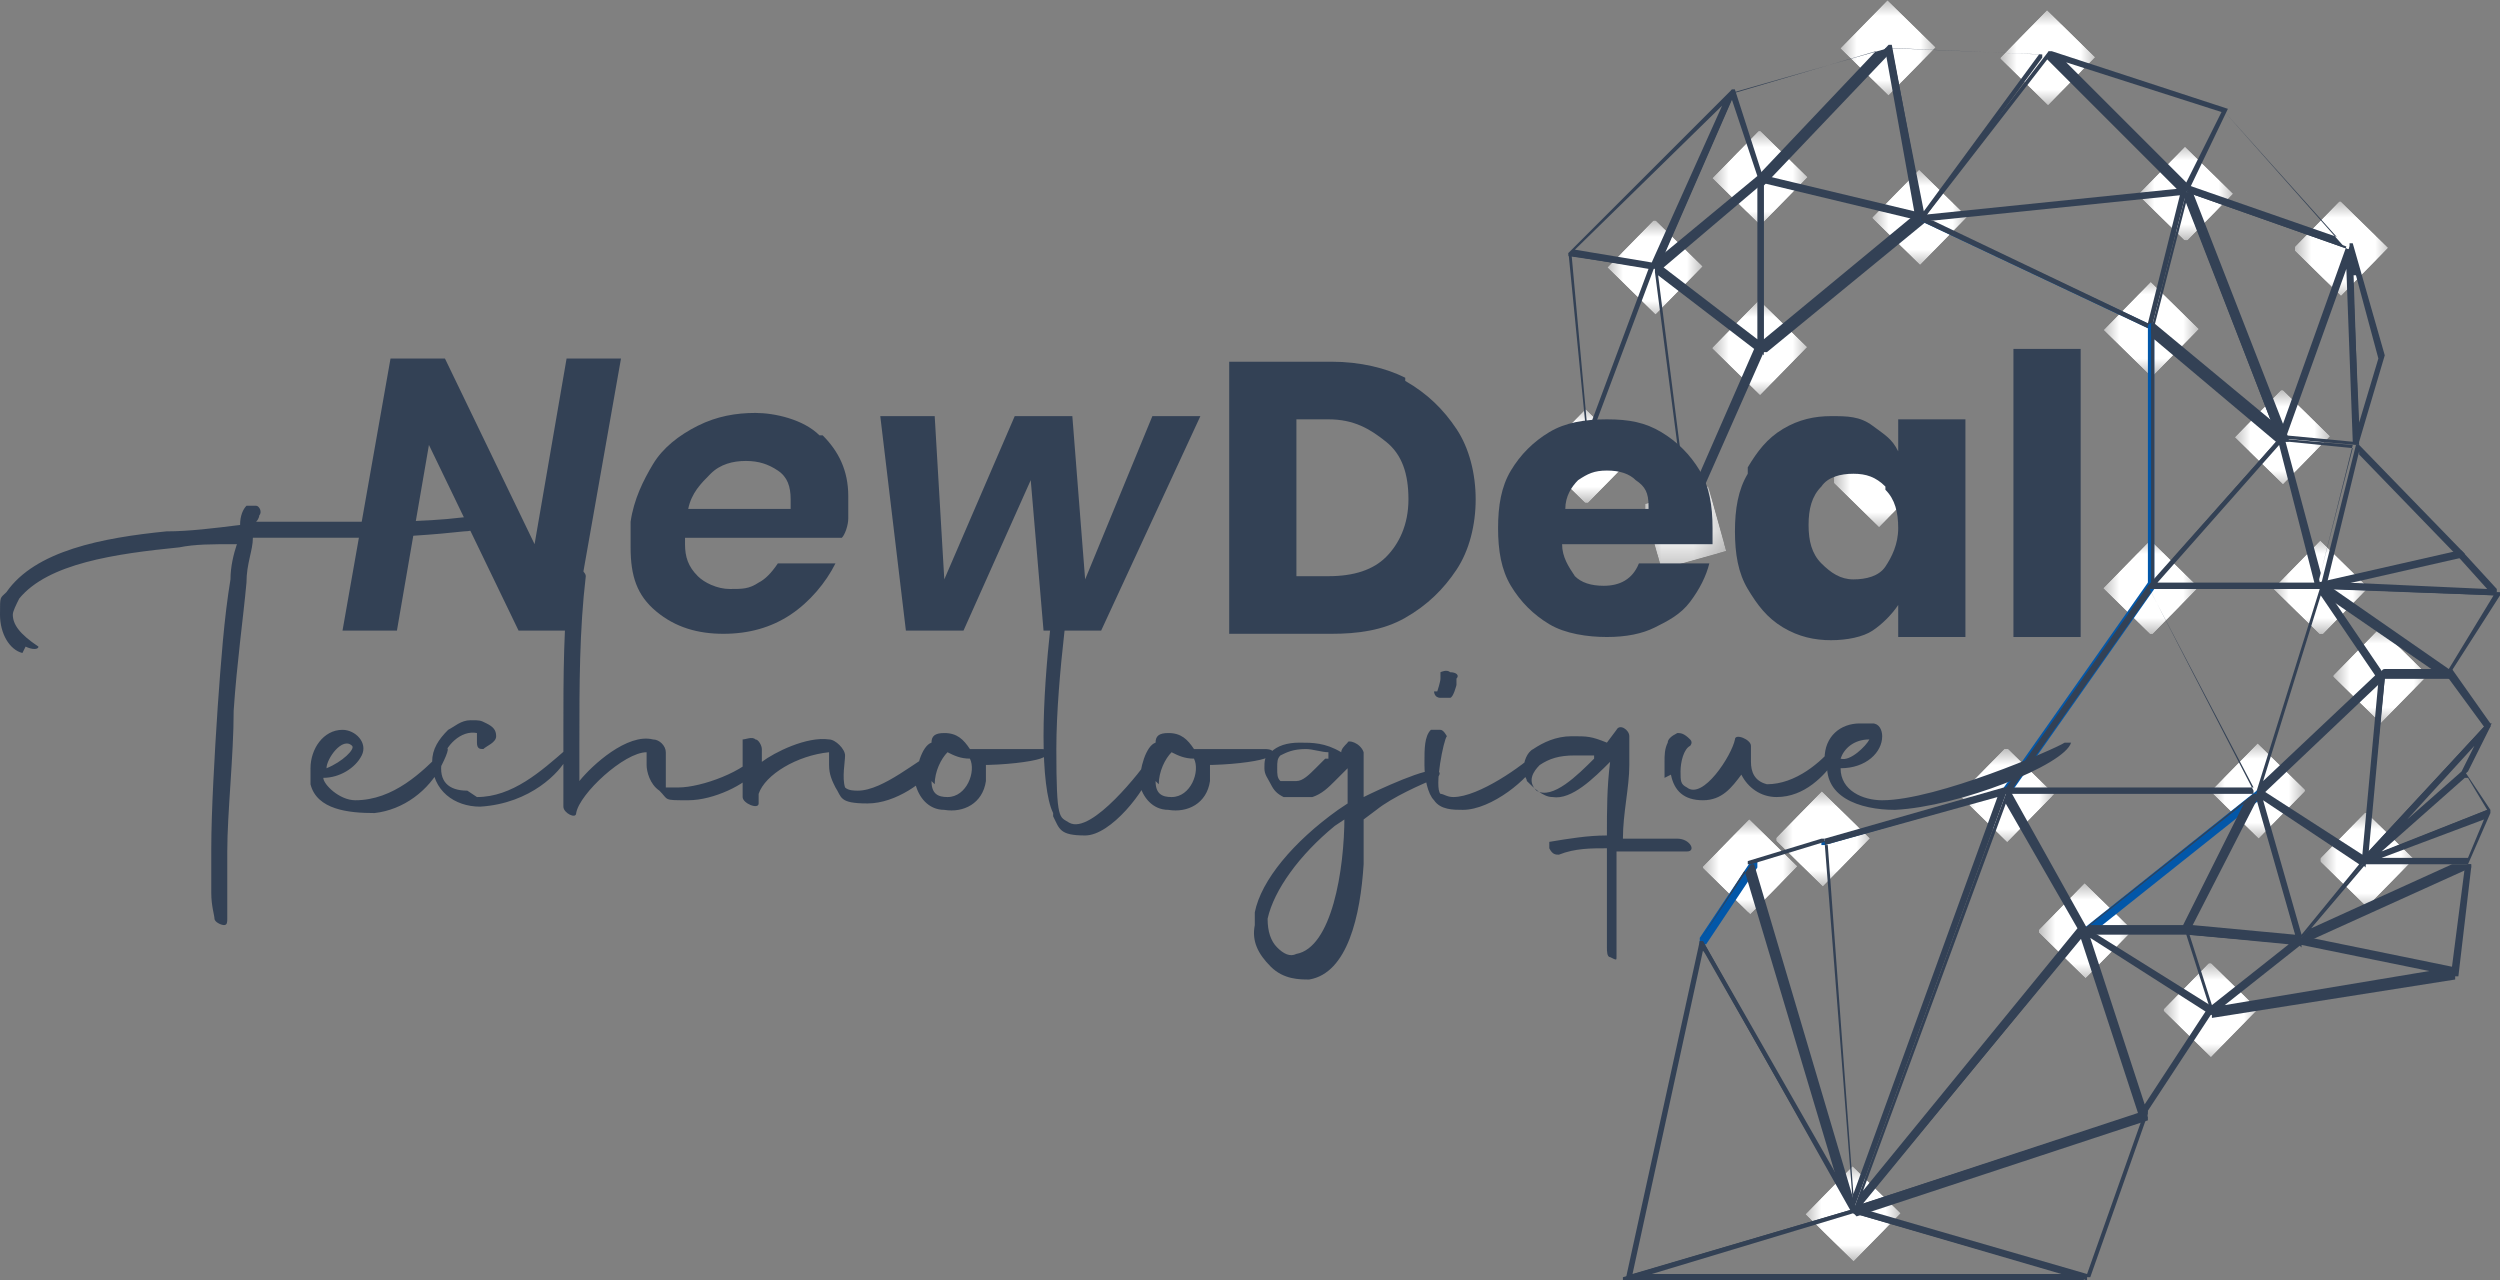 <?xml version="1.0" encoding="UTF-8"?>
<svg id="Calque_2" data-name="Calque 2" xmlns="http://www.w3.org/2000/svg" xmlns:xlink="http://www.w3.org/1999/xlink" viewBox="0 0 78.1 40">
  <rect x="0" y="0" width="78.1" height="40" fill="#808080" stroke="none"/>
  <defs>
    <style>
      .cls-1 {
        fill: none;
      }

      .cls-2 {
        mask: url(#mask);
      }

      .cls-3 {
        fill: #334155;
      }

      .cls-4 {
        mask: url(#mask-2);
      }

      .cls-5 {
        mask: url(#mask-3);
      }

      .cls-6 {
        mask: url(#mask-4);
      }

      .cls-7 {
        mask: url(#mask-5);
      }

      .cls-8 {
        mask: url(#mask-7);
      }

      .cls-9 {
        mask: url(#mask-6);
      }

      .cls-10 {
        mask: url(#mask-1);
      }

      .cls-11 {
        mask: url(#mask-9);
      }

      .cls-12 {
        mask: url(#mask-8);
      }

      .cls-13 {
        fill: #0257a9;
      }

      .cls-14 {
        clip-path: url(#clippath-17);
      }

      .cls-15 {
        clip-path: url(#clippath-19);
      }

      .cls-16 {
        clip-path: url(#clippath-11);
      }

      .cls-17 {
        clip-path: url(#clippath-16);
      }

      .cls-18 {
        clip-path: url(#clippath-18);
      }

      .cls-19 {
        clip-path: url(#clippath-10);
      }

      .cls-20 {
        clip-path: url(#clippath-15);
      }

      .cls-21 {
        clip-path: url(#clippath-13);
      }

      .cls-22 {
        clip-path: url(#clippath-14);
      }

      .cls-23 {
        clip-path: url(#clippath-12);
      }

      .cls-24 {
        clip-path: url(#clippath-31);
      }

      .cls-25 {
        clip-path: url(#clippath-32);
      }

      .cls-26 {
        clip-path: url(#clippath-33);
      }

      .cls-27 {
        clip-path: url(#clippath-34);
      }

      .cls-28 {
        clip-path: url(#clippath-35);
      }

      .cls-29 {
        clip-path: url(#clippath-39);
      }

      .cls-30 {
        clip-path: url(#clippath-30);
      }

      .cls-31 {
        clip-path: url(#clippath-36);
      }

      .cls-32 {
        clip-path: url(#clippath-37);
      }

      .cls-33 {
        clip-path: url(#clippath-38);
      }

      .cls-34 {
        clip-path: url(#clippath-27);
      }

      .cls-35 {
        clip-path: url(#clippath-29);
      }

      .cls-36 {
        clip-path: url(#clippath-26);
      }

      .cls-37 {
        clip-path: url(#clippath-28);
      }

      .cls-38 {
        clip-path: url(#clippath-20);
      }

      .cls-39 {
        clip-path: url(#clippath-21);
      }

      .cls-40 {
        clip-path: url(#clippath-22);
      }

      .cls-41 {
        clip-path: url(#clippath-23);
      }

      .cls-42 {
        clip-path: url(#clippath-24);
      }

      .cls-43 {
        clip-path: url(#clippath-25);
      }

      .cls-44 {
        clip-path: url(#clippath-41);
      }

      .cls-45 {
        clip-path: url(#clippath-42);
      }

      .cls-46 {
        clip-path: url(#clippath-43);
      }

      .cls-47 {
        clip-path: url(#clippath-44);
      }

      .cls-48 {
        clip-path: url(#clippath-45);
      }

      .cls-49 {
        clip-path: url(#clippath-40);
      }

      .cls-50 {
        clip-path: url(#clippath-46);
      }

      .cls-51 {
        clip-path: url(#clippath-47);
      }

      .cls-52 {
        clip-path: url(#clippath-1);
      }

      .cls-53 {
        clip-path: url(#clippath-3);
      }

      .cls-54 {
        clip-path: url(#clippath-4);
      }

      .cls-55 {
        clip-path: url(#clippath-2);
      }

      .cls-56 {
        clip-path: url(#clippath-7);
      }

      .cls-57 {
        clip-path: url(#clippath-6);
      }

      .cls-58 {
        clip-path: url(#clippath-9);
      }

      .cls-59 {
        clip-path: url(#clippath-8);
      }

      .cls-60 {
        clip-path: url(#clippath-5);
      }

      .cls-61 {
        fill: #fff;
      }

      .cls-62 {
        fill: url(#Dégradé_sans_nom_48);
      }

      .cls-63 {
        fill: url(#Dégradé_sans_nom_48-10);
      }

      .cls-64 {
        fill: url(#Dégradé_sans_nom_48-14);
      }

      .cls-65 {
        fill: url(#Dégradé_sans_nom_48-13);
      }

      .cls-66 {
        fill: url(#Dégradé_sans_nom_48-19);
      }

      .cls-67 {
        fill: url(#Dégradé_sans_nom_48-18);
      }

      .cls-68 {
        fill: url(#Dégradé_sans_nom_48-17);
      }

      .cls-69 {
        fill: url(#Dégradé_sans_nom_48-22);
      }

      .cls-70 {
        fill: url(#Dégradé_sans_nom_48-21);
      }

      .cls-71 {
        fill: url(#Dégradé_sans_nom_48-12);
      }

      .cls-72 {
        fill: url(#Dégradé_sans_nom_48-11);
      }

      .cls-73 {
        fill: url(#Dégradé_sans_nom_48-24);
      }

      .cls-74 {
        fill: url(#Dégradé_sans_nom_48-20);
      }

      .cls-75 {
        fill: url(#Dégradé_sans_nom_48-16);
      }

      .cls-76 {
        fill: url(#Dégradé_sans_nom_48-15);
      }

      .cls-77 {
        fill: url(#Dégradé_sans_nom_48-23);
      }

      .cls-78 {
        mask: url(#mask-10);
      }

      .cls-79 {
        mask: url(#mask-14);
      }

      .cls-80 {
        mask: url(#mask-18);
      }

      .cls-81 {
        mask: url(#mask-11);
      }

      .cls-82 {
        mask: url(#mask-16);
      }

      .cls-83 {
        mask: url(#mask-13);
      }

      .cls-84 {
        mask: url(#mask-19);
      }

      .cls-85 {
        mask: url(#mask-12);
      }

      .cls-86 {
        mask: url(#mask-17);
      }

      .cls-87 {
        mask: url(#mask-15);
      }

      .cls-88 {
        mask: url(#mask-22);
      }

      .cls-89 {
        mask: url(#mask-21);
      }

      .cls-90 {
        mask: url(#mask-20);
      }

      .cls-91 {
        mask: url(#mask-23);
      }

      .cls-92 {
        fill: url(#Dégradé_sans_nom_48-4);
      }

      .cls-93 {
        fill: url(#Dégradé_sans_nom_48-6);
      }

      .cls-94 {
        fill: url(#Dégradé_sans_nom_48-8);
      }

      .cls-95 {
        fill: url(#Dégradé_sans_nom_48-5);
      }

      .cls-96 {
        fill: url(#Dégradé_sans_nom_48-7);
      }

      .cls-97 {
        fill: url(#Dégradé_sans_nom_48-9);
      }

      .cls-98 {
        fill: url(#Dégradé_sans_nom_48-2);
      }

      .cls-99 {
        fill: url(#Dégradé_sans_nom_48-3);
      }

      .cls-100 {
        clip-path: url(#clippath);
      }
    </style>
    <clipPath id="clippath">
      <rect class="cls-1" x="51.6" y="15.4" width="2.1" height="2.1" transform="translate(-2.5 14.8) rotate(-15.6)"/>
    </clipPath>
    <radialGradient id="Dégradé_sans_nom_48" data-name="Dégradé sans nom 48" cx="-60.1" cy="491.6" fx="-60.1" fy="491.6" r="1" gradientTransform="translate(130 648.5) scale(1.3 -1.3)" gradientUnits="userSpaceOnUse">
      <stop offset="0" stop-color="#fbfbfb"/>
      <stop offset="0" stop-color="#d9d9d9"/>
      <stop offset=".2" stop-color="#858585"/>
      <stop offset=".5" stop-color="#000"/>
      <stop offset="1" stop-color="#000"/>
    </radialGradient>
    <mask id="mask" x="51.4" y="15.1" width="2.6" height="2.6" maskUnits="userSpaceOnUse">
      <rect class="cls-62" x="51.4" y="15.1" width="2.6" height="2.6"/>
    </mask>
    <clipPath id="clippath-1">
      <rect class="cls-1" x="51.4" y="15.1" width="2.6" height="2.6"/>
    </clipPath>
    <clipPath id="clippath-2">
      <rect class="cls-1" x="57.7" y="13.9" width="2.1" height="2.1" transform="translate(6.9 46.5) rotate(-45.6)"/>
    </clipPath>
    <radialGradient id="Dégradé_sans_nom_48-2" data-name="Dégradé sans nom 48" cx="-36.1" cy="479.3" fx="-36.1" fy="479.3" r="1" gradientTransform="translate(112 722.2) scale(1.5 -1.5)" xlink:href="#Dégradé_sans_nom_48"/>
    <mask id="mask-1" x="57.3" y="13.5" width="3" height="3" maskUnits="userSpaceOnUse">
      <rect class="cls-98" x="57.3" y="13.5" width="3" height="3"/>
    </mask>
    <clipPath id="clippath-3">
      <rect class="cls-1" x="57.3" y="13.5" width="3" height="3"/>
    </clipPath>
    <clipPath id="clippath-4">
      <rect class="cls-1" x="61.6" y="23.8" width="2.1" height="2.1" transform="translate(1.1 52.2) rotate(-45.6)"/>
    </clipPath>
    <radialGradient id="Dégradé_sans_nom_48-3" data-name="Dégradé sans nom 48" cx="-36.1" cy="479.3" fx="-36.1" fy="479.3" r="1" gradientTransform="translate(115.9 732.1) scale(1.5 -1.5)" xlink:href="#Dégradé_sans_nom_48"/>
    <mask id="mask-2" x="61.2" y="23.4" width="3" height="3" maskUnits="userSpaceOnUse">
      <rect class="cls-99" x="61.2" y="23.4" width="3" height="3"/>
    </mask>
    <clipPath id="clippath-5">
      <rect class="cls-1" x="61.2" y="23.4" width="3" height="3"/>
    </clipPath>
    <clipPath id="clippath-6">
      <rect class="cls-1" x="66.1" y="9.2" width="2.1" height="2.1" transform="translate(12.9 51.1) rotate(-45.6)"/>
    </clipPath>
    <radialGradient id="Dégradé_sans_nom_48-4" data-name="Dégradé sans nom 48" cx="-36.1" cy="479.3" fx="-36.1" fy="479.3" r="1" gradientTransform="translate(120.4 717.4) scale(1.5 -1.5)" xlink:href="#Dégradé_sans_nom_48"/>
    <mask id="mask-3" x="65.7" y="8.7" width="3" height="3" maskUnits="userSpaceOnUse">
      <rect class="cls-92" x="65.7" y="8.7" width="3" height="3"/>
    </mask>
    <clipPath id="clippath-7">
      <rect class="cls-1" x="65.7" y="8.7" width="3" height="3"/>
    </clipPath>
    <clipPath id="clippath-8">
      <rect class="cls-1" x="70.2" y="12.6" width="2.1" height="2.1" transform="translate(11.7 55) rotate(-45.6)"/>
    </clipPath>
    <radialGradient id="Dégradé_sans_nom_48-5" data-name="Dégradé sans nom 48" cx="-36.1" cy="479.3" fx="-36.1" fy="479.3" r="1" gradientTransform="translate(124.5 720.9) scale(1.5 -1.5)" xlink:href="#Dégradé_sans_nom_48"/>
    <mask id="mask-4" x="69.8" y="12.2" width="3" height="3" maskUnits="userSpaceOnUse">
      <rect class="cls-95" x="69.8" y="12.2" width="3" height="3"/>
    </mask>
    <clipPath id="clippath-9">
      <rect class="cls-1" x="69.8" y="12.2" width="3" height="3"/>
    </clipPath>
    <clipPath id="clippath-10">
      <rect class="cls-1" x="66.1" y="17.3" width="2.1" height="2.1" transform="translate(7.1 53.5) rotate(-45.6)"/>
    </clipPath>
    <radialGradient id="Dégradé_sans_nom_48-6" data-name="Dégradé sans nom 48" cx="-36.1" cy="479.3" fx="-36.1" fy="479.3" r="1" gradientTransform="translate(120.4 725.5) scale(1.5 -1.5)" xlink:href="#Dégradé_sans_nom_48"/>
    <mask id="mask-5" x="65.7" y="16.8" width="3" height="3" maskUnits="userSpaceOnUse">
      <rect class="cls-93" x="65.7" y="16.8" width="3" height="3"/>
    </mask>
    <clipPath id="clippath-11">
      <rect class="cls-1" x="65.7" y="16.8" width="3" height="3"/>
    </clipPath>
    <clipPath id="clippath-12">
      <rect class="cls-1" x="50.6" y="7.3" width="2.1" height="2.1" transform="translate(9.6 39.4) rotate(-45.6)"/>
    </clipPath>
    <radialGradient id="Dégradé_sans_nom_48-7" data-name="Dégradé sans nom 48" cx="-36.1" cy="479.3" fx="-36.1" fy="479.3" r="1" gradientTransform="translate(104.9 715.6) scale(1.5 -1.5)" xlink:href="#Dégradé_sans_nom_48"/>
    <mask id="mask-6" x="50.2" y="6.9" width="3" height="3" maskUnits="userSpaceOnUse">
      <rect class="cls-96" x="50.2" y="6.9" width="3" height="3"/>
    </mask>
    <clipPath id="clippath-13">
      <rect class="cls-1" x="50.2" y="6.9" width="3" height="3"/>
    </clipPath>
    <clipPath id="clippath-14">
      <rect class="cls-1" x="54" y="9.8" width="2.1" height="2.1" transform="translate(8.7 42.6) rotate(-45.6)"/>
    </clipPath>
    <radialGradient id="Dégradé_sans_nom_48-8" data-name="Dégradé sans nom 48" cx="-36.1" cy="479.3" fx="-36.1" fy="479.3" r="1" gradientTransform="translate(108.3 718.1) scale(1.5 -1.5)" xlink:href="#Dégradé_sans_nom_48"/>
    <mask id="mask-7" x="53.5" y="9.4" width="3" height="3" maskUnits="userSpaceOnUse">
      <rect class="cls-94" x="53.5" y="9.4" width="3" height="3"/>
    </mask>
    <clipPath id="clippath-15">
      <rect class="cls-1" x="53.5" y="9.4" width="3" height="3"/>
    </clipPath>
    <clipPath id="clippath-16">
      <rect class="cls-1" x="58.9" y="5.7" width="2.1" height="2.1" transform="translate(13.2 44.9) rotate(-45.6)"/>
    </clipPath>
    <radialGradient id="Dégradé_sans_nom_48-9" data-name="Dégradé sans nom 48" cx="-36.1" cy="479.3" fx="-36.1" fy="479.3" r="1" gradientTransform="translate(113.2 714) scale(1.5 -1.5)" xlink:href="#Dégradé_sans_nom_48"/>
    <mask id="mask-8" x="58.5" y="5.3" width="3" height="3" maskUnits="userSpaceOnUse">
      <rect class="cls-97" x="58.5" y="5.3" width="3" height="3"/>
    </mask>
    <clipPath id="clippath-17">
      <rect class="cls-1" x="58.5" y="5.3" width="3" height="3"/>
    </clipPath>
    <clipPath id="clippath-18">
      <rect class="cls-1" x="54" y="4.5" width="2.1" height="2.1" transform="translate(12.5 41) rotate(-45.6)"/>
    </clipPath>
    <radialGradient id="Dégradé_sans_nom_48-10" data-name="Dégradé sans nom 48" cx="-36.1" cy="479.3" fx="-36.1" fy="479.3" r="1" gradientTransform="translate(108.3 712.8) scale(1.5 -1.5)" xlink:href="#Dégradé_sans_nom_48"/>
    <mask id="mask-9" x="53.5" y="4.1" width="3" height="3" maskUnits="userSpaceOnUse">
      <rect class="cls-63" x="53.5" y="4.1" width="3" height="3"/>
    </mask>
    <clipPath id="clippath-19">
      <rect class="cls-1" x="53.5" y="4.1" width="3" height="3"/>
    </clipPath>
    <clipPath id="clippath-20">
      <rect class="cls-1" x="67.2" y="5" width="2.1" height="2.1" transform="translate(16.2 50.6) rotate(-45.6)"/>
    </clipPath>
    <radialGradient id="Dégradé_sans_nom_48-11" data-name="Dégradé sans nom 48" cx="-36.1" cy="479.3" fx="-36.1" fy="479.3" r="1" gradientTransform="translate(121.5 713.2) scale(1.5 -1.5)" xlink:href="#Dégradé_sans_nom_48"/>
    <mask id="mask-10" x="66.8" y="4.5" width="3" height="3" maskUnits="userSpaceOnUse">
      <rect class="cls-72" x="66.8" y="4.5" width="3" height="3"/>
    </mask>
    <clipPath id="clippath-21">
      <rect class="cls-1" x="66.8" y="4.5" width="3" height="3"/>
    </clipPath>
    <clipPath id="clippath-22">
      <rect class="cls-1" x="69.5" y="23.7" width="2.1" height="2.1" transform="translate(3.5 57.8) rotate(-45.6)"/>
    </clipPath>
    <radialGradient id="Dégradé_sans_nom_48-12" data-name="Dégradé sans nom 48" cx="-36.1" cy="479.3" fx="-36.1" fy="479.3" r="1" gradientTransform="translate(123.8 731.9) scale(1.5 -1.5)" xlink:href="#Dégradé_sans_nom_48"/>
    <mask id="mask-11" x="69" y="23.2" width="3" height="3" maskUnits="userSpaceOnUse">
      <rect class="cls-71" x="69" y="23.2" width="3" height="3"/>
    </mask>
    <clipPath id="clippath-23">
      <rect class="cls-1" x="69" y="23.2" width="3" height="3"/>
    </clipPath>
    <clipPath id="clippath-24">
      <rect class="cls-1" x="55.9" y="25.1" width="2.1" height="2.1" transform="translate(-1.6 48.6) rotate(-45.6)"/>
    </clipPath>
    <radialGradient id="Dégradé_sans_nom_48-13" data-name="Dégradé sans nom 48" cx="-36.1" cy="479.3" fx="-36.1" fy="479.3" r="1" gradientTransform="translate(110.2 733.4) scale(1.5 -1.5)" xlink:href="#Dégradé_sans_nom_48"/>
    <mask id="mask-12" x="55.5" y="24.7" width="3" height="3" maskUnits="userSpaceOnUse">
      <rect class="cls-65" x="55.5" y="24.7" width="3" height="3"/>
    </mask>
    <clipPath id="clippath-25">
      <rect class="cls-1" x="55.5" y="24.7" width="3" height="3"/>
    </clipPath>
    <clipPath id="clippath-26">
      <rect class="cls-1" x="48.5" y="13.2" width="2.1" height="2.1" transform="translate(4.7 39.7) rotate(-45.6)"/>
    </clipPath>
    <radialGradient id="Dégradé_sans_nom_48-14" data-name="Dégradé sans nom 48" cx="-36.1" cy="479.3" fx="-36.1" fy="479.3" r="1" gradientTransform="translate(102.8 721.4) scale(1.5 -1.5)" xlink:href="#Dégradé_sans_nom_48"/>
    <mask id="mask-13" x="48.1" y="12.7" width="3" height="3" maskUnits="userSpaceOnUse">
      <rect class="cls-64" x="48.1" y="12.7" width="3" height="3"/>
    </mask>
    <clipPath id="clippath-27">
      <rect class="cls-1" x="48.1" y="12.7" width="3" height="3"/>
    </clipPath>
    <clipPath id="clippath-28">
      <rect class="cls-1" x="62.9" y=".8" width="2.1" height="2.1" transform="translate(17.9 46.2) rotate(-45.6)"/>
    </clipPath>
    <radialGradient id="Dégradé_sans_nom_48-15" data-name="Dégradé sans nom 48" cx="-36.1" cy="479.3" fx="-36.1" fy="479.3" r="1" gradientTransform="translate(117.2 709) scale(1.5 -1.5)" xlink:href="#Dégradé_sans_nom_48"/>
    <mask id="mask-14" x="62.5" y=".3" width="3" height="3" maskUnits="userSpaceOnUse">
      <rect class="cls-76" x="62.5" y=".3" width="3" height="3"/>
    </mask>
    <clipPath id="clippath-29">
      <rect class="cls-1" x="62.5" y=".3" width="3" height="3"/>
    </clipPath>
    <clipPath id="clippath-30">
      <rect class="cls-1" x="57.9" y=".4" width="2.1" height="2.1" transform="translate(16.7 42.6) rotate(-45.6)"/>
    </clipPath>
    <radialGradient id="Dégradé_sans_nom_48-16" data-name="Dégradé sans nom 48" cx="-36.1" cy="479.3" fx="-36.1" fy="479.3" r="1" gradientTransform="translate(112.2 708.7) scale(1.5 -1.5)" xlink:href="#Dégradé_sans_nom_48"/>
    <mask id="mask-15" x="57.5" y="0" width="3" height="3" maskUnits="userSpaceOnUse">
      <rect class="cls-75" x="57.5" y="0" width="3" height="3"/>
    </mask>
    <clipPath id="clippath-31">
      <rect class="cls-1" x="57.5" width="3" height="3"/>
    </clipPath>
    <clipPath id="clippath-32">
      <rect class="cls-1" x="72.1" y="6.7" width="2.1" height="2.1" transform="translate(16.4 54.6) rotate(-45.6)"/>
    </clipPath>
    <radialGradient id="Dégradé_sans_nom_48-17" data-name="Dégradé sans nom 48" cx="-36.1" cy="479.3" fx="-36.1" fy="479.3" r="1" gradientTransform="translate(126.4 715) scale(1.5 -1.5)" xlink:href="#Dégradé_sans_nom_48"/>
    <mask id="mask-16" x="71.7" y="6.3" width="3" height="3" maskUnits="userSpaceOnUse">
      <rect class="cls-68" x="71.7" y="6.3" width="3" height="3"/>
    </mask>
    <clipPath id="clippath-33">
      <rect class="cls-1" x="71.7" y="6.3" width="3" height="3"/>
    </clipPath>
    <clipPath id="clippath-34">
      <rect class="cls-1" x="64.1" y="28" width="2.1" height="2.1" transform="translate(-1.2 55.3) rotate(-45.6)"/>
    </clipPath>
    <radialGradient id="Dégradé_sans_nom_48-18" data-name="Dégradé sans nom 48" cx="-36.1" cy="479.3" fx="-36.1" fy="479.3" r="1" gradientTransform="translate(118.4 736.3) scale(1.5 -1.5)" xlink:href="#Dégradé_sans_nom_48"/>
    <mask id="mask-17" x="63.7" y="27.6" width="3" height="3" maskUnits="userSpaceOnUse">
      <rect class="cls-67" x="63.7" y="27.6" width="3" height="3"/>
    </mask>
    <clipPath id="clippath-35">
      <rect class="cls-1" x="63.7" y="27.6" width="3" height="3"/>
    </clipPath>
    <clipPath id="clippath-36">
      <rect class="cls-1" x="72.9" y="25.8" width="2.1" height="2.1" transform="translate(3 60.9) rotate(-45.6)"/>
    </clipPath>
    <radialGradient id="Dégradé_sans_nom_48-19" data-name="Dégradé sans nom 48" cx="-36.1" cy="479.3" fx="-36.1" fy="479.3" r="1" gradientTransform="translate(127.2 734) scale(1.5 -1.5)" xlink:href="#Dégradé_sans_nom_48"/>
    <mask id="mask-18" x="72.5" y="25.4" width="3" height="3" maskUnits="userSpaceOnUse">
      <rect class="cls-66" x="72.5" y="25.4" width="3" height="3"/>
    </mask>
    <clipPath id="clippath-37">
      <rect class="cls-1" x="72.5" y="25.4" width="3" height="3"/>
    </clipPath>
    <clipPath id="clippath-38">
      <rect class="cls-1" x="68" y="30.5" width="2.1" height="2.1" transform="translate(-1.8 58.8) rotate(-45.6)"/>
    </clipPath>
    <radialGradient id="Dégradé_sans_nom_48-20" data-name="Dégradé sans nom 48" cx="-36.1" cy="479.3" fx="-36.1" fy="479.3" r="1" gradientTransform="translate(122.3 738.8) scale(1.5 -1.5)" xlink:href="#Dégradé_sans_nom_48"/>
    <mask id="mask-19" x="67.6" y="30.1" width="3" height="3" maskUnits="userSpaceOnUse">
      <rect class="cls-74" x="67.6" y="30.1" width="3" height="3"/>
    </mask>
    <clipPath id="clippath-39">
      <rect class="cls-1" x="67.6" y="30.1" width="3" height="3"/>
    </clipPath>
    <clipPath id="clippath-40">
      <rect class="cls-1" x="71.4" y="17.3" width="2.1" height="2.1" transform="translate(8.7 57.3) rotate(-45.6)"/>
    </clipPath>
    <radialGradient id="Dégradé_sans_nom_48-21" data-name="Dégradé sans nom 48" cx="-36.1" cy="479.3" fx="-36.1" fy="479.3" r="1" gradientTransform="translate(125.7 725.5) scale(1.5 -1.5)" xlink:href="#Dégradé_sans_nom_48"/>
    <mask id="mask-20" x="71" y="16.8" width="3" height="3" maskUnits="userSpaceOnUse">
      <rect class="cls-70" x="71" y="16.8" width="3" height="3"/>
    </mask>
    <clipPath id="clippath-41">
      <rect class="cls-1" x="71" y="16.8" width="3" height="3"/>
    </clipPath>
    <clipPath id="clippath-42">
      <rect class="cls-1" x="73.3" y="20" width="2.1" height="2.1" transform="translate(7.3 59.5) rotate(-45.6)"/>
    </clipPath>
    <radialGradient id="Dégradé_sans_nom_48-22" data-name="Dégradé sans nom 48" cx="-36.1" cy="479.3" fx="-36.1" fy="479.3" r="1" gradientTransform="translate(127.6 728.3) scale(1.5 -1.5)" xlink:href="#Dégradé_sans_nom_48"/>
    <mask id="mask-21" x="72.9" y="19.6" width="3" height="3" maskUnits="userSpaceOnUse">
      <rect class="cls-69" x="72.9" y="19.6" width="3" height="3"/>
    </mask>
    <clipPath id="clippath-43">
      <rect class="cls-1" x="72.9" y="19.6" width="3" height="3"/>
    </clipPath>
    <clipPath id="clippath-44">
      <rect class="cls-1" x="56.8" y="36.9" width="2.1" height="2.1" transform="translate(-9.7 52.7) rotate(-45.6)"/>
    </clipPath>
    <radialGradient id="Dégradé_sans_nom_48-23" data-name="Dégradé sans nom 48" cx="-36.1" cy="479.3" fx="-36.1" fy="479.3" r="1" gradientTransform="translate(111.1 745.1) scale(1.5 -1.5)" xlink:href="#Dégradé_sans_nom_48"/>
    <mask id="mask-22" x="56.4" y="36.4" width="3" height="3" maskUnits="userSpaceOnUse">
      <rect class="cls-77" x="56.4" y="36.4" width="3" height="3"/>
    </mask>
    <clipPath id="clippath-45">
      <rect class="cls-1" x="56.4" y="36.4" width="3" height="3"/>
    </clipPath>
    <clipPath id="clippath-46">
      <rect class="cls-1" x="53.6" y="26" width="2.1" height="2.1" transform="translate(-2.9 47.2) rotate(-45.6)"/>
    </clipPath>
    <radialGradient id="Dégradé_sans_nom_48-24" data-name="Dégradé sans nom 48" cx="-36.1" cy="479.3" fx="-36.1" fy="479.3" r="1" gradientTransform="translate(107.9 734.3) scale(1.5 -1.5)" xlink:href="#Dégradé_sans_nom_48"/>
    <mask id="mask-23" x="53.2" y="25.6" width="3" height="3" maskUnits="userSpaceOnUse">
      <rect class="cls-73" x="53.2" y="25.6" width="3" height="3"/>
    </mask>
    <clipPath id="clippath-47">
      <rect class="cls-1" x="53.2" y="25.6" width="3" height="3"/>
    </clipPath>
  </defs>
  <g id="Calque_1-2" data-name="Calque 1">
    <g>
      <g class="cls-100">
        <g class="cls-2">
          <g class="cls-52">
            <rect class="cls-61" x="51.4" y="15.1" width="2.6" height="2.6"/>
            <circle class="cls-61" cx="52.7" cy="16.4" r="1.3"/>
            <circle class="cls-61" cx="52.7" cy="16.4" r=".9"/>
            <circle class="cls-61" cx="52.7" cy="16.4" r=".6"/>
            <circle class="cls-61" cx="52.7" cy="16.4" r=".3"/>
          </g>
        </g>
      </g>
      <g class="cls-55">
        <g class="cls-10">
          <g class="cls-53">
            <rect class="cls-61" x="57.3" y="13.5" width="3" height="3"/>
            <circle class="cls-61" cx="58.8" cy="15" r="1.5"/>
            <circle class="cls-61" cx="58.8" cy="15" r="1.1"/>
            <circle class="cls-61" cx="58.8" cy="15" r=".7"/>
            <circle class="cls-61" cx="58.8" cy="15" r=".3"/>
          </g>
        </g>
      </g>
      <g class="cls-54">
        <g class="cls-4">
          <g class="cls-60">
            <rect class="cls-61" x="61.2" y="23.4" width="3" height="3"/>
            <circle class="cls-61" cx="62.6" cy="24.8" r="1.5"/>
            <circle class="cls-61" cx="62.6" cy="24.8" r="1.1"/>
            <circle class="cls-61" cx="62.6" cy="24.8" r=".7"/>
            <circle class="cls-61" cx="62.6" cy="24.8" r=".3"/>
          </g>
        </g>
      </g>
      <g class="cls-57">
        <g class="cls-5">
          <g class="cls-56">
            <rect class="cls-61" x="65.7" y="8.7" width="3" height="3"/>
            <circle class="cls-61" cx="67.2" cy="10.2" r="1.5"/>
            <circle class="cls-61" cx="67.2" cy="10.2" r="1.1"/>
            <circle class="cls-61" cx="67.2" cy="10.2" r=".7"/>
            <circle class="cls-61" cx="67.2" cy="10.2" r=".3"/>
          </g>
        </g>
      </g>
      <g class="cls-59">
        <g class="cls-6">
          <g class="cls-58">
            <rect class="cls-61" x="69.8" y="12.2" width="3" height="3"/>
            <circle class="cls-61" cx="71.3" cy="13.7" r="1.5"/>
            <circle class="cls-61" cx="71.3" cy="13.7" r="1.1"/>
            <circle class="cls-61" cx="71.3" cy="13.7" r=".7"/>
            <circle class="cls-61" cx="71.3" cy="13.7" r=".3"/>
          </g>
        </g>
      </g>
      <g class="cls-19">
        <g class="cls-7">
          <g class="cls-16">
            <rect class="cls-61" x="65.7" y="16.8" width="3" height="3"/>
            <circle class="cls-61" cx="67.2" cy="18.3" r="1.5"/>
            <circle class="cls-61" cx="67.2" cy="18.3" r="1.1"/>
            <circle class="cls-61" cx="67.2" cy="18.3" r=".7"/>
            <circle class="cls-61" cx="67.2" cy="18.3" r=".3"/>
          </g>
        </g>
      </g>
      <g class="cls-23">
        <g class="cls-9">
          <g class="cls-21">
            <rect class="cls-61" x="50.2" y="6.9" width="3" height="3"/>
            <circle class="cls-61" cx="51.7" cy="8.3" r="1.5"/>
            <circle class="cls-61" cx="51.7" cy="8.3" r="1.1"/>
            <circle class="cls-61" cx="51.7" cy="8.3" r=".7"/>
            <circle class="cls-61" cx="51.7" cy="8.3" r=".3"/>
          </g>
        </g>
      </g>
      <g class="cls-22">
        <g class="cls-8">
          <g class="cls-20">
            <rect class="cls-61" x="53.5" y="9.4" width="3" height="3"/>
            <circle class="cls-61" cx="55" cy="10.9" r="1.5"/>
            <circle class="cls-61" cx="55" cy="10.9" r="1.1"/>
            <circle class="cls-61" cx="55" cy="10.9" r=".7"/>
            <circle class="cls-61" cx="55" cy="10.9" r=".3"/>
          </g>
        </g>
      </g>
      <g class="cls-17">
        <g class="cls-12">
          <g class="cls-14">
            <rect class="cls-61" x="58.5" y="5.3" width="3" height="3"/>
            <circle class="cls-61" cx="60" cy="6.8" r="1.5"/>
            <circle class="cls-61" cx="60" cy="6.8" r="1.1"/>
            <circle class="cls-61" cx="60" cy="6.8" r=".7"/>
            <circle class="cls-61" cx="60" cy="6.8" r=".3"/>
          </g>
        </g>
      </g>
      <g class="cls-18">
        <g class="cls-11">
          <g class="cls-15">
            <rect class="cls-61" x="53.5" y="4.1" width="3" height="3"/>
            <circle class="cls-61" cx="55" cy="5.6" r="1.5"/>
            <circle class="cls-61" cx="55" cy="5.6" r="1.1"/>
            <circle class="cls-61" cx="55" cy="5.6" r=".7"/>
            <circle class="cls-61" cx="55" cy="5.6" r=".3"/>
          </g>
        </g>
      </g>
      <g class="cls-38">
        <g class="cls-78">
          <g class="cls-39">
            <rect class="cls-61" x="66.8" y="4.5" width="3" height="3"/>
            <circle class="cls-61" cx="68.3" cy="6" r="1.5"/>
            <circle class="cls-61" cx="68.3" cy="6" r="1.1"/>
            <circle class="cls-61" cx="68.3" cy="6" r=".7"/>
            <circle class="cls-61" cx="68.3" cy="6" r=".3"/>
          </g>
        </g>
      </g>
      <g class="cls-40">
        <g class="cls-81">
          <g class="cls-41">
            <rect class="cls-61" x="69" y="23.2" width="3" height="3"/>
            <circle class="cls-61" cx="70.5" cy="24.7" r="1.5"/>
            <circle class="cls-61" cx="70.5" cy="24.7" r="1.1"/>
            <circle class="cls-61" cx="70.5" cy="24.7" r=".7"/>
            <circle class="cls-61" cx="70.5" cy="24.7" r=".3"/>
          </g>
        </g>
      </g>
      <g class="cls-42">
        <g class="cls-85">
          <g class="cls-43">
            <rect class="cls-61" x="55.5" y="24.7" width="3" height="3"/>
            <circle class="cls-61" cx="57" cy="26.2" r="1.5"/>
            <circle class="cls-61" cx="57" cy="26.2" r="1.1"/>
            <circle class="cls-61" cx="57" cy="26.2" r=".7"/>
            <circle class="cls-61" cx="57" cy="26.2" r=".3"/>
          </g>
        </g>
      </g>
      <g class="cls-36">
        <g class="cls-83">
          <g class="cls-34">
            <rect class="cls-61" x="48.1" y="12.7" width="3" height="3"/>
            <circle class="cls-61" cx="49.6" cy="14.2" r="1.5"/>
            <circle class="cls-61" cx="49.6" cy="14.2" r="1.1"/>
            <circle class="cls-61" cx="49.6" cy="14.2" r=".7"/>
            <circle class="cls-61" cx="49.6" cy="14.2" r=".3"/>
          </g>
        </g>
      </g>
      <g class="cls-37">
        <g class="cls-79">
          <g class="cls-35">
            <rect class="cls-61" x="62.5" y=".3" width="3" height="3"/>
            <circle class="cls-61" cx="64" cy="1.8" r="1.5"/>
            <circle class="cls-61" cx="64" cy="1.8" r="1.1"/>
            <circle class="cls-61" cx="64" cy="1.8" r=".7"/>
            <circle class="cls-61" cx="64" cy="1.8" r=".3"/>
          </g>
        </g>
      </g>
      <g class="cls-30">
        <g class="cls-87">
          <g class="cls-24">
            <rect class="cls-61" x="57.5" y="0" width="3" height="3"/>
            <circle class="cls-61" cx="59" cy="1.5" r="1.5"/>
            <circle class="cls-61" cx="59" cy="1.5" r="1.1"/>
            <circle class="cls-61" cx="59" cy="1.5" r=".7"/>
            <circle class="cls-61" cx="59" cy="1.5" r=".3"/>
          </g>
        </g>
      </g>
      <g class="cls-25">
        <g class="cls-82">
          <g class="cls-26">
            <rect class="cls-61" x="71.7" y="6.3" width="3" height="3"/>
            <circle class="cls-61" cx="73.2" cy="7.8" r="1.5"/>
            <circle class="cls-61" cx="73.2" cy="7.8" r="1.1"/>
            <circle class="cls-61" cx="73.2" cy="7.8" r=".7"/>
            <circle class="cls-61" cx="73.2" cy="7.8" r=".3"/>
          </g>
        </g>
      </g>
      <g class="cls-27">
        <g class="cls-86">
          <g class="cls-28">
            <rect class="cls-61" x="63.7" y="27.6" width="3" height="3"/>
            <circle class="cls-61" cx="65.2" cy="29" r="1.5"/>
            <circle class="cls-61" cx="65.2" cy="29" r="1.1"/>
            <circle class="cls-61" cx="65.2" cy="29" r=".7"/>
            <circle class="cls-61" cx="65.2" cy="29" r=".3"/>
          </g>
        </g>
      </g>
      <g class="cls-31">
        <g class="cls-80">
          <g class="cls-32">
            <rect class="cls-61" x="72.5" y="25.4" width="3" height="3"/>
            <circle class="cls-61" cx="73.9" cy="26.8" r="1.5"/>
            <circle class="cls-61" cx="73.9" cy="26.8" r="1.1"/>
            <circle class="cls-61" cx="73.9" cy="26.8" r=".7"/>
            <circle class="cls-61" cx="73.9" cy="26.8" r=".3"/>
          </g>
        </g>
      </g>
      <g class="cls-33">
        <g class="cls-84">
          <g class="cls-29">
            <rect class="cls-61" x="67.6" y="30.1" width="3" height="3"/>
            <circle class="cls-61" cx="69.1" cy="31.6" r="1.5"/>
            <circle class="cls-61" cx="69.1" cy="31.6" r="1.1"/>
            <circle class="cls-61" cx="69.1" cy="31.6" r=".7"/>
            <circle class="cls-61" cx="69.1" cy="31.6" r=".3"/>
          </g>
        </g>
      </g>
      <g class="cls-49">
        <g class="cls-90">
          <g class="cls-44">
            <rect class="cls-61" x="71" y="16.8" width="3" height="3"/>
            <circle class="cls-61" cx="72.5" cy="18.3" r="1.5"/>
            <circle class="cls-61" cx="72.5" cy="18.3" r="1.1"/>
            <circle class="cls-61" cx="72.5" cy="18.3" r=".7"/>
            <circle class="cls-61" cx="72.5" cy="18.3" r=".3"/>
          </g>
        </g>
      </g>
      <g class="cls-45">
        <g class="cls-89">
          <g class="cls-46">
            <rect class="cls-61" x="72.9" y="19.6" width="3" height="3"/>
            <circle class="cls-61" cx="74.4" cy="21.1" r="1.5"/>
            <circle class="cls-61" cx="74.4" cy="21.1" r="1.1"/>
            <circle class="cls-61" cx="74.4" cy="21.1" r=".7"/>
            <circle class="cls-61" cx="74.4" cy="21.1" r=".3"/>
          </g>
        </g>
      </g>
      <g class="cls-47">
        <g class="cls-88">
          <g class="cls-48">
            <rect class="cls-61" x="56.4" y="36.4" width="3" height="3"/>
            <circle class="cls-61" cx="57.9" cy="37.9" r="1.5"/>
            <circle class="cls-61" cx="57.9" cy="37.9" r="1.1"/>
            <circle class="cls-61" cx="57.9" cy="37.9" r=".7"/>
            <circle class="cls-61" cx="57.9" cy="37.9" r=".3"/>
          </g>
        </g>
      </g>
      <g class="cls-50">
        <g class="cls-91">
          <g class="cls-51">
            <rect class="cls-61" x="53.2" y="25.6" width="3" height="3"/>
            <circle class="cls-61" cx="54.7" cy="27" r="1.5"/>
            <circle class="cls-61" cx="54.7" cy="27" r="1.1"/>
            <circle class="cls-61" cx="54.7" cy="27" r=".7"/>
            <circle class="cls-61" cx="54.7" cy="27" r=".3"/>
          </g>
        </g>
      </g>
      <path class="cls-3" d="M60,7s0,0,0,0c0,0,0,0,0,0l-1.1-5.5s0,0,0,0,0,0,0,0l4.9.2s0,0,0,0,0,0,0,.1l-3.9,5.3s0,0,0,0ZM59.1,1.5l1,5.1,3.6-4.9-4.6-.2Z"/>
      <path class="cls-3" d="M60,6.9s0,0,0,0l-5-1.2s0,0,0,0c0,0,0,0,0-.1l4-4.2s0,0,.1,0c0,0,0,0,0,0l1,5.4s0,0,0,.1c0,0,0,0,0,0ZM55.2,5.5l4.6,1.1-.9-5-3.7,3.9Z"/>
      <path class="cls-3" d="M55,5.7s0,0,0,0c0,0,0,0,0,0l-.9-2.8s0,0,0,0c0,0,0,0,0,0l4.9-1.4s0,0,.1,0c0,0,0,0,0,.1l-4,4.2s0,0,0,0ZM54.2,2.9l.8,2.5,3.6-3.8-4.4,1.3Z"/>
      <path class="cls-3" d="M51.7,8.4s0,0,0,0c0,0,0,0,0-.1l2.4-5.5s0,0,.1,0c0,0,0,0,0,0l.9,2.8s0,0,0,.1l-3.3,2.8s0,0,0,0ZM54.1,3.1l-2.1,4.8,2.9-2.4-.8-2.4Z"/>
      <path class="cls-3" d="M51.7,8.4s0,0,0,0l-2.7-.4s0,0,0,0c0,0,0,0,0-.1l5.1-5.1s0,0,.1,0c0,0,0,0,0,.1l-2.4,5.5s0,0-.1,0ZM49.2,7.8l2.4.4,2.2-4.9-4.6,4.5Z"/>
      <path class="cls-3" d="M55,11s0,0,0,0l-3.3-2.5s0,0,0,0,0,0,0,0l3.3-2.8s0,0,.1,0c0,0,0,0,0,.1v5.3s0,0,0,0c0,0,0,0,0,0ZM51.9,8.3l3,2.3v-4.9l-3,2.5Z"/>
      <path class="cls-3" d="M55,11s0,0,0,0c0,0,0,0,0-.1v-5.3s0,0,0,0c0,0,0,0,0,0l5,1.2s0,0,0,0c0,0,0,0,0,.1l-5,4.1s0,0,0,0ZM55.1,5.7v4.9l4.6-3.8-4.6-1.1Z"/>
      <path class="cls-3" d="M52.7,16.2s0,0,0,0c0,0,0,0,0,0l-1-7.7s0,0,0-.1c0,0,0,0,.1,0l3.3,2.5s0,0,0,.1l-2.3,5.2s0,0-.1,0ZM51.8,8.6l.9,7.1,2.1-4.8-3-2.3Z"/>
      <path class="cls-3" d="M49.6,14.1s0,0,0,0c0,0,0,0,0-.1l-.6-6.1s0,0,0,0c0,0,0,0,0,0l2.7.4s0,0,0,0c0,0,0,0,0,0l-2.1,5.6s0,0-.1,0ZM49.1,8l.5,5.5,1.9-5.1-2.4-.4Z"/>
      <path class="cls-3" d="M55,11s0,0,0,0c0,0,0-.1,0-.2l5-4.1s.1,0,.2,0c0,0,0,.1,0,.2l-5,4.1s0,0,0,0Z"/>
      <path class="cls-13" d="M67.2,10.3s0,0,0,0l-7.2-3.4c0,0,0,0,0-.1,0,0,0,0,.1,0l7.2,3.4c0,0,0,0,0,.1,0,0,0,0-.1,0Z"/>
      <path class="cls-3" d="M60,6.9s0,0,0,0c0,0,0,0,0-.1l4-5.2s0,0,0,0c0,0,0,0,0,0l4.3,4.3s0,0,0,.1c0,0,0,0,0,0l-8.3.9s0,0,0,0ZM64,1.8l-3.8,4.9,7.8-.8-4.1-4.1Z"/>
      <path class="cls-3" d="M68.3,6s0,0,0,0l-4.3-4.3s0,0,0-.1c0,0,0,0,.1,0l5.5,1.8s0,0,0,0c0,0,0,0,0,0l-1.2,2.5s0,0,0,0c0,0,0,0,0,0ZM64.4,1.8l3.9,3.9,1.1-2.2-5-1.6Z"/>
      <path class="cls-3" d="M67.2,10.3s0,0,0,0l-7.2-3.4s0,0,0-.1c0,0,0,0,0,0l8.3-.9s0,0,0,0c0,0,0,0,0,.1l-1.1,4.3s0,0,0,0c0,0,0,0,0,0ZM60.4,6.9l6.7,3.2,1-4-7.8.8Z"/>
      <path class="cls-13" d="M67.2,18.4c0,0-.1,0-.1-.1v-8.1c0,0,0-.1.1-.1s.1,0,.1.1v8.1c0,0,0,.1-.1.1Z"/>
      <path class="cls-13" d="M62.6,24.8s0,0,0,0c0,0,0-.1,0-.2l4.5-6.4s.1,0,.2,0c0,0,0,.1,0,.2l-4.5,6.4s0,0,0,0Z"/>
      <path class="cls-13" d="M57,26.4s0,0-.1,0c0,0,0-.1,0-.1l5.6-1.6c0,0,.1,0,.1,0,0,0,0,.1,0,.1l-5.6,1.6s0,0,0,0Z"/>
      <path class="cls-13" d="M53.1,29.5s0,0,0,0c0,0,0-.1,0-.2l1.6-2.4c0,0,.1,0,.2,0,0,0,0,.1,0,.2l-1.6,2.4s0,0,0,0Z"/>
      <path class="cls-3" d="M54.7,27s0,0-.1,0c0,0,0-.1,0-.1l2.3-.7c0,0,.1,0,.1,0s0,.1,0,.1l-2.3.7s0,0,0,0Z"/>
      <path class="cls-3" d="M73.4,7.8s0,0,0,0l-5.1-1.8s0,0,0,0c0,0,0,0,0,0l1.2-2.5s0,0,0,0c0,0,0,0,0,0l3.9,4.4s0,0,0,.1c0,0,0,0,0,0ZM68.4,5.8l4.6,1.6-3.5-3.9-1.1,2.3Z"/>
      <path class="cls-3" d="M71.3,13.8s0,0-.1,0l-3-7.7s0,0,0-.1c0,0,0,0,.1,0l5.1,1.8s0,0,0,0,0,0,0,0l-2.1,6s0,0-.1,0h0ZM68.5,6.1l2.8,7.2,2-5.6-4.8-1.7Z"/>
      <path class="cls-3" d="M71.3,13.8s0,0,0,0l-4.1-3.4s0,0,0-.1l1.1-4.3s0,0,.1,0c0,0,0,0,.1,0l3,7.7s0,.1,0,.1c0,0,0,0,0,0ZM67.3,10.2l3.7,3.1-2.7-7-1,3.9Z"/>
      <path class="cls-3" d="M67.2,18.4s0,0,0,0c0,0,0,0,0-.1v-8.1s0,0,0-.1c0,0,0,0,.1,0l4.1,3.4s0,0,0,0c0,0,0,0,0,0l-4.1,4.6s0,0,0,0ZM67.3,10.5v7.6l3.8-4.3-3.8-3.2Z"/>
      <path class="cls-3" d="M73.6,13.9s0,0,0,0l-2.3-.2s0,0,0,0c0,0,0,0,0,0l2.1-6c0,0,0,0,.1,0,0,0,0,0,0,.1l.2,6.1s0,0,0,0c0,0,0,0,0,0ZM71.4,13.6l2.1.2-.2-5.4-1.9,5.3Z"/>
      <path class="cls-3" d="M73.6,14s0,0,0,0c0,0,0,0,0-.1l-.2-6.2c0,0,0-.1,0-.1,0,0,.1,0,.1,0l1,3.5s0,0,0,0l-.8,2.7s0,0-.1,0ZM73.5,8.6l.2,4.6.6-2-.7-2.6Z"/>
      <path class="cls-3" d="M72.5,18.4c0,0,0,0-.1,0l-1.2-4.6s0,0,0-.1c0,0,0,0,0,0l2.3.2s0,0,0,0,0,0,0,0l-1.1,4.4s0,0-.1,0h0ZM71.4,13.8l1.1,4.1,1-3.9-2-.2Z"/>
      <path class="cls-3" d="M72.5,18.4s0,0,0,0c0,0,0,0,0-.1l1.1-4.4s0,0,0,0c0,0,0,0,.1,0l3.3,3.4s0,0,0,.1c0,0,0,0,0,0l-4.4,1s0,0,0,0ZM73.7,14.1l-1,4.1,4-.9-3-3.1Z"/>
      <path class="cls-3" d="M72.5,18.4h-5.3s0,0-.1,0c0,0,0,0,0-.1l4.1-4.6s0,0,.1,0c0,0,0,0,0,0l1.2,4.6s0,0,0,0c0,0,0,0,0,0ZM67.4,18.2h4.9l-1.1-4.3-3.8,4.3Z"/>
      <path class="cls-3" d="M70.5,24.8h-7.9s0,0,0,0,0,0,0-.1l4.5-6.4s0,0,0,0c0,0,0,0,0,0l3.3,6.4s0,0,0,.1,0,0,0,0ZM62.9,24.6h7.5l-3.2-6.1-4.3,6.1Z"/>
      <path class="cls-3" d="M70.5,24.8s0,0,0,0c0,0,0,0,0-.1l2-6.4s0,0,0,0c0,0,0,0,.1,0l1.9,2.8s0,.1,0,.1l-3.9,3.7s0,0,0,0ZM72.5,18.6l-1.8,5.8,3.5-3.3-1.7-2.5Z"/>
      <path class="cls-13" d="M65.1,29.2s0,0,0,0c0,0,0-.1,0-.2l5.4-4.3s.1,0,.2,0c0,0,0,.1,0,.2l-5.4,4.3s0,0,0,0Z"/>
      <path class="cls-3" d="M73.8,27s0,0,0,0l-3.3-2.2s0,0,0,0c0,0,0,0,0,0l3.9-3.7s0,0,.1,0c0,0,0,0,0,.1l-.6,5.9s0,0,0,0c0,0,0,0,0,0ZM70.7,24.7l3.1,2,.5-5.4-3.6,3.4Z"/>
      <path class="cls-3" d="M78,18.6h0l-5.5-.2c0,0-.1,0-.1-.1s0-.1,0-.1l4.4-1s0,0,.1,0l1.1,1.2s0,0,0,.1c0,0,0,0-.1,0ZM73.3,18.2l4.4.2-.9-1-3.5.8Z"/>
      <path class="cls-3" d="M76.5,21.2h-2.1s0,0,0,0l-1.9-2.8s0-.1,0-.1,0,0,.1,0l4,2.8s0,0,0,.1c0,0,0,0-.1,0ZM74.4,21h1.7l-3.2-2.2,1.5,2.2Z"/>
      <path class="cls-3" d="M76.5,21.2s0,0,0,0l-4-2.8s0,0,0-.1c0,0,0,0,.1,0l5.5.2s0,0,0,0c0,0,0,0,0,.1l-1.6,2.5s0,0,0,0c0,0,0,0,0,0ZM72.9,18.4l3.6,2.5,1.4-2.3-5-.2Z"/>
      <path class="cls-3" d="M77.1,27h-3.3c0,0,0,0-.1,0,0,0,0-.1,0-.1l4-1.6s0,0,.1,0c0,0,0,0,0,.1l-.7,1.6s0,0-.1,0ZM74.4,26.8h2.7l.5-1.2-3.2,1.2Z"/>
      <path class="cls-3" d="M73.8,27s0,0,0,0c0,0,0-.1,0-.1l3.2-2.8s0,0,0,0c0,0,0,0,0,0l.8,1.2s0,0,0,0c0,0,0,0,0,0l-4,1.6s0,0,0,0ZM77,24.3l-2.6,2.3,3.3-1.3-.6-1Z"/>
      <path class="cls-3" d="M73.8,27s0,0,0,0c0,0,0,0,0-.1l.6-5.9c0,0,0-.1.1-.1h2.1s0,0,0,0l1.2,1.7s0,.1,0,.1l-3.9,4.2s0,0,0,0ZM74.5,21.2l-.5,5.4,3.6-3.9-1.1-1.5h-1.9Z"/>
      <path class="cls-3" d="M73.8,27s0,0,0,0c0,0,0-.1,0-.2l3.9-4.2s0,0,.1,0,0,0,0,.1l-.7,1.4s0,0,0,0l-3.2,2.8s0,0,0,0ZM77.3,23.3l-2.1,2.3,1.7-1.5.4-.8ZM77,24.2h0,0Z"/>
      <path class="cls-3" d="M71.8,29.5s0,0,0,0c0,0,0,0,0,0l-1.3-4.7s0,0,0-.1c0,0,0,0,.1,0l3.3,2.2s0,0,0,0c0,0,0,0,0,0l-2,2.4s0,0,0,0ZM70.7,25l1.2,4.2,1.8-2.2-3-2Z"/>
      <path class="cls-3" d="M71.8,29.5s0,0,0,0c0,0,0,0,0-.1l2-2.4s0,0,0,0h3.3c0,0,0,0,.1,0,0,0,0,.1,0,.1l-5.3,2.4s0,0,0,0ZM73.9,27l-1.7,2,4.4-2h-2.8Z"/>
      <path class="cls-3" d="M76.7,30.5s0,0,0,0l-4.9-1s0,0,0,0c0,0,0,0,0-.1l5.3-2.4s0,0,.1,0c0,0,0,0,0,.1l-.4,3.4s0,0,0,0c0,0,0,0,0,0ZM72.2,29.3l4.4.9.4-3.1-4.8,2.2Z"/>
      <path class="cls-3" d="M69.1,31.7s0,0-.1,0c0,0,0-.1,0-.1l2.8-2.2s0,0,0,0l4.9,1c0,0,0,0,0,.1,0,0,0,0,0,.1l-7.6,1.2s0,0,0,0ZM71.9,29.5l-2.4,1.9,6.6-1.1-4.2-.9Z"/>
      <path class="cls-3" d="M68.3,29.2h-3.2s0,0-.1,0c0,0,0,0,0-.1l5.4-4.3s0,0,.1,0c0,0,0,0,0,.1l-2.2,4.3s0,0,0,0ZM65.4,28.9h2.8l1.9-3.8-4.8,3.8Z"/>
      <path class="cls-3" d="M71.8,29.5s0,0,0,0l-3.5-.3s0,0,0,0c0,0,0,0,0-.1l2.2-4.3s0,0,.1,0c0,0,0,0,0,0l1.3,4.7s0,0,0,.1c0,0,0,0,0,0ZM68.5,28.9l3.2.3-1.2-4.2-2,3.9Z"/>
      <path class="cls-3" d="M67,34.9s0,0,0,0c0,0,0,0,0,0l-1.9-5.8s0,0,0-.1c0,0,0,0,.1,0l4,2.5s0,0,0,0c0,0,0,0,0,0l-2.1,3.2s0,0,0,0ZM65.3,29.3l1.7,5.2,1.9-2.9-3.6-2.3Z"/>
      <path class="cls-3" d="M69.1,31.7s0,0,0,0c0,0,0,0,0,0l-.8-2.5s0,0,0-.1c0,0,0,0,0,0l3.5.3s0,0,0,0c0,0,0,0,0,.1l-2.8,2.2s0,0,0,0ZM68.4,29.2l.7,2.2,2.4-1.9-3.1-.3Z"/>
      <path class="cls-3" d="M57.9,37.9s0,0,0,0c0,0,0,0,0-.1l-.9-11.5c0,0,0-.1,0-.1l5.6-1.6s0,0,.1,0c0,0,0,0,0,.1l-4.8,13.1s0,0-.1,0ZM57.1,26.4l.8,10.9,4.5-12.4-5.4,1.5Z"/>
      <path class="cls-3" d="M57.9,37.9s0,0,0,0c0,0,0,0,0-.1l4.8-13.1s0,0,0,0c0,0,0,0,.1,0l2.4,4.3s0,0,0,.1l-7.2,8.7s0,0,0,0ZM62.7,25l-4.5,12.2,6.7-8.2-2.3-4Z"/>
      <path class="cls-3" d="M57.9,37.9s0,0,0,0l-4.8-8.4s0,0,0-.1l1.6-2.4s0,0,.1,0c0,0,0,0,0,0l3.2,10.8c0,0,0,.1,0,.1,0,0,0,0,0,0ZM53.2,29.4l4.2,7.5-2.9-9.7-1.4,2.2Z"/>
      <path class="cls-3" d="M57.9,37.9s0,0,0,0c0,0,0,0,0-.1l7.2-8.7s0,0,.1,0c0,0,0,0,0,0l1.9,5.8c0,0,0,.1,0,.1l-9.1,3s0,0,0,0ZM65,29.3l-6.8,8.3,8.6-2.8-1.8-5.5Z"/>
      <path class="cls-3" d="M65.2,40s0,0,0,0l-7.3-2.1s0,0,0-.1,0,0,0-.1l9.1-3s0,0,.1,0c0,0,0,0,0,.1l-1.8,5.1s0,0-.1,0ZM58.3,37.8l6.9,2,1.7-4.8-8.5,2.8Z"/>
      <path class="cls-3" d="M50.8,40s0,0,0,0c0,0,0,0,0-.1l2.3-10.5s0,0,0,0c0,0,0,0,.1,0l4.8,8.4s0,0,0,0c0,0,0,0,0,0l-7.1,2.1s0,0,0,0ZM53.2,29.7l-2.2,10.1,6.8-2-4.5-8Z"/>
      <path class="cls-3" d="M65.2,40h-14.4c0,0-.1,0-.1,0,0,0,0-.1,0-.1l7.1-2.1s0,0,0,0l7.3,2.1c0,0,0,0,0,.1,0,0,0,0-.1,0ZM51.6,39.8h12.8l-6.5-1.9-6.3,1.9Z"/>
      <path class="cls-3" d="M.7,20.4c-.4-.1-.7-.6-.7-1.2s0-.5.2-.7c.9-1.3,3-1.7,5-1.9.7,0,1.5-.1,2.3-.2,0-.3.1-.5.2-.6,0,0,.2,0,.3,0,.1,0,.2.2.1.3,0,0,0,.1-.1.2h.7c.9,0,1.7,0,2.6,0s2.4,0,3.6-.2c.8-.1.2.5-.4.5-.9.1-2.2.2-3.5.2s-1.2,0-1.8,0-.8,0-1.2,0h-.1c0,.4-.2.8-.2,1.4-.1,1.1-.3,2.5-.4,4,0,1.4-.2,3.2-.2,4.4v.4c0,.4,0,.7,0,1,0,.5,0,.6,0,.7h0c0,.1,0,.2-.1.2-.1,0-.3-.1-.3-.2,0,0,0,0,0,0,0-.1-.1-.4-.1-.8,0-.2,0-.5,0-.8s0-.4,0-.6c0-1.1.1-2.9.2-4.4.1-1.4.2-2.8.4-4,0-.4.1-.8.2-1.1-.8,0-1.3,0-1.8.1-2,.2-4.1.5-5,1.6-.1.2-.2.4-.2.5,0,.3.2.6.8,1,0,.1-.2.1-.4,0ZM9.7,24.4c0-.1,0-.2,0-.4,0-.6.4-1.2,1-1.2.4,0,.8.4.6.8-.2.4-.7.7-1.2.7,0,.2.5.7,1,.7,1.2,0,2.1-.9,2.7-1.5.3-.3.2,0,0,.4-.4.8-1.2,1.4-2.1,1.5-.8,0-1.8-.1-2-.9ZM10.2,24c.5-.2.9-.6.8-.7-.3-.3-.8.4-.8.7ZM14.9,24.9c1.1,0,2-.8,2.8-1.5,0,0,.2.2,0,.3-.2.4-1.1,1.4-2.7,1.5-.8,0-1.5-.5-1.5-1.4,0-.4.2-.7.5-1,.2-.1.4-.3.7-.3s.3,0,.5.1.3.2.3.4c0,.2-.3.3-.4.4-.1,0-.2,0-.2-.2,0,0,0-.2,0-.3-.5-.1-1,.4-1.1.9-.1.6.2.9.8.9ZM17.6,24.8v-1.9c0-1.8,0-3.4.2-5.1,0-.2.5,0,.5.2-.2,1.7-.2,3.4-.2,5.2v1.2c.4-.5,1.5-1.5,2.3-1.3.2,0,.4.2.4.4,0,.3,0,.7,0,1.1.1,0,.3,0,.4,0,.7,0,2.1-.5,2.5-1.1.1-.1,0,.3-.1.6-.3.4-1.3.9-2.1.9s-.6,0-.9-.3c-.3-.2-.4-.6-.4-.8s0-.3,0-.4c-.7,0-2.1,1.3-2.2,1.9,0,.2-.4,0-.4-.2,0,0,0-.2,0-.4ZM23.2,24.4v-1.3c.1,0,.3-.1.4,0,.1,0,.2.2.2.3v.4c.4-.3,1.4-.8,2.1-.7.2,0,.5.3.5.5s-.1.7,0,1c.1.1.3.1.4.1.8,0,1.9-1,2.4-1.2s.1.3,0,.5c-.3.4-1.2,1.1-2.1,1.1s-.8-.2-1-.5c-.1-.2-.2-.4-.2-.7s0-.3,0-.4c-1,.1-2,.7-2.2,1.3v.3c0,.2-.5,0-.5-.2,0-.1,0-.2,0-.4ZM30.8,23.8c0,.2,0,.4,0,.6-.1.7-.7,1-1.3.9-.5,0-.8-.4-.9-.8,0-.5.2-1.2.5-1.3,0,0,0,0,0,0,0-.2.1-.3.4-.3.4,0,.6.2.8.5.3,0,.7,0,1,0,.6,0,1.1,0,1.2,0,.4,0,.3.2,0,.3-.3.1-1.1.2-1.9.2ZM29.1,24.4c0,.4.2.5.5.5.6,0,.9-.8.7-1.2-.3,0-.5-.1-.7-.2h0c-.2.2-.4.6-.4,1ZM32.9,25.4c-.2-.4-.3-1.3-.3-2.4,0-2.2.4-5,.5-5.5,0,0,0,0,.2,0,.1,0,.2.2.2.2,0,.2-.5,3.4-.5,5.7s.1,2.1.4,2.3c.7.4,2.3-1.7,2.5-2,.1-.2.2.1.1.3-.2.7-1.3,2.1-2.1,2.1s-.8-.2-1-.6ZM37.8,23.8c0,.2,0,.4,0,.6-.1.7-.7,1-1.3.9-.5,0-.8-.4-.9-.8,0-.5.2-1.2.5-1.3,0,0,0,0,0,0,0-.2.1-.3.4-.3.4,0,.6.2.8.5.3,0,.7,0,1,0,.6,0,1.1,0,1.2,0,.4,0,.3.2,0,.3-.3.1-1.1.2-1.9.2ZM36.1,24.4c0,.4.2.5.5.5.6,0,.9-.8.7-1.2-.3,0-.5-.1-.7-.2h0c-.2.2-.4.6-.4,1ZM39.2,28.5c.2-1,1.2-2.2,2.6-3.2l.3-.2h0c0,0,0-1.1,0-1.1h0c0,0,0,0,0,0-.1.1-.3.3-.4.4-.2.2-.4.4-.7.5-.1,0-.3,0-.4,0s-.2,0-.4,0,0,0-.1,0c-.2-.1-.3-.2-.4-.4-.1-.2-.2-.3-.2-.5s0-.4.2-.5c.2-.2.5-.3.9-.3s.8,0,1.3.3h0s0,0,0,0c0-.1.1-.2.2-.3,0-.1.4,0,.5.3,0,0,0,.6,0,1.4h0c0,0,0,0,0,0,.4-.2,2.1-1,2.3-.8.1,0,.1.1,0,.2-.5.2-1.4.6-1.9,1l-.4.3v.2s0,1.2,0,1.2c-.1,1.6-.5,3.4-1.7,3.6-.3,0-.8,0-1.2-.4-.4-.4-.6-.8-.5-1.3ZM42,25.6l-.3.2c-1.1.9-1.9,2-2.1,2.9,0,.4.1.7.3.9.2.2.4.3.6.2,1.1-.2,1.5-2.6,1.5-4.3ZM40.5,24.4c.2,0,.4-.2.6-.4l.3-.3h.1c0-.1,0-.2,0-.2-.2,0-.5-.1-.7-.1-.4,0-.6.1-.8.2-.1.1-.1.2-.1.4s0,.3.1.4h0c0,0,0,0,.1,0s.2,0,.3,0ZM44.5,23.8c0-.4,0-.8.2-1,0,0,.1,0,.3,0,.1,0,.2.2.2.2-.1.1-.4,1.6-.2,1.8.1,0,.2.1.4.1.8,0,2.2-1,2.6-1.4s.2,0,0,.3c-.2.5-1.4,1.5-2.3,1.5-.3,0-.7,0-.9-.3-.2-.2-.3-.7-.3-1.1ZM44.9,21.6s.1-.3.1-.4v-.2c0,0,.2-.1.3,0,.2,0,.3.1.2.2,0,0,0,.1,0,.2,0,0-.1.4-.2.4,0,0-.2,0-.3,0-.2,0-.2-.2-.2-.2ZM52,26.6c-.5,0-1,0-1.5,0,0,.6,0,1.2,0,1.8s0,1,0,1.5c0,.1,0,.1-.2,0-.1,0-.1-.2-.1-.3,0-.9,0-1.7,0-2.6v-.5c-.5,0-1,0-1.5.2-.1,0-.2,0-.3-.2,0-.1,0-.2,0-.2.6-.1,1.2-.2,1.8-.2,0-.8,0-1.5.1-2.3-.5.5-1.2,1.2-1.8,1.1-.3,0-.6-.3-.8-.5,0-.1-.2-.3-.1-.4,0-.2.1-.5.3-.6.3-.2.7-.4,1.2-.4s.6,0,1.1.2l.3-.4c.1-.2.4,0,.4.2,0,.2,0,.4,0,.9,0,.7-.2,1.5-.2,2.3.5,0,1.1,0,1.7,0,.4,0,.6.4.3.4h-.5ZM49.8,23.6h0s-.1,0-.1,0c-.1,0-.3,0-.5,0-.5,0-.8.1-1.1.3-.2.2-.4.5-.1.8.5.3,1.3-.5,1.8-1ZM52,24.3c0-.2,0-.3,0-.5s0-.4.1-.6c0-.1.1-.2.3-.3.1,0,.2,0,.4.2.1.1,0,.2,0,.2-.2.1-.3.5-.3.8s0,.4.2.5c.5.4,1.4-1,1.5-1.5,0-.2.5,0,.5.2,0,0,0,.3,0,.5,0,.3.1.6.5.7.9,0,1.7-.7,2.1-1.2.1-.2.1.2,0,.5-.3.4-.9,1.1-1.8,1.1-.5,0-.9-.3-1.1-.7-.3.4-.6.8-1.2.8s-.9-.3-1-.8ZM57,23.7c0-.7.5-1.1,1.1-1.1s.2,0,.4,0c.2,0,.3.2.3.4,0,.5-.5,1-1.3,1,0,.7.7,1,1.3,1,1.7,0,5.4-1.6,5.7-1.8,0,0,.2,0,.2,0-.2.7-3.5,2-5.5,2.1-1.1,0-2.3-.4-2.1-1.6ZM57.5,23.7c.3.1.8-.4.9-.6-.5,0-.8.3-.9.6Z"/>
      <g>
        <path class="cls-3" d="M17.9,19.7h-1.7l-2.8-5.8-1,5.8h-1.7l1.5-8.5h1.7l2.8,5.8,1-5.8h1.7l-1.5,8.5Z"/>
        <path class="cls-3" d="M25.7,13.6c.5.5.8,1.1.8,1.9s0,.5,0,.7c0,.2-.1.5-.2.6h-4.9c0,0,0,.1,0,.2,0,.4.1.7.4,1,.2.2.6.4,1,.4s.6,0,.9-.2c.2-.1.4-.3.6-.6h1.8c-.3.6-.8,1.2-1.4,1.6-.6.4-1.3.6-2.1.6s-1.5-.2-2.1-.7-.8-1.1-.8-2,0-.5,0-.8c.1-.7.4-1.3.7-1.8s.8-.9,1.4-1.2c.6-.3,1.2-.4,1.8-.4s1.5.2,2,.7ZM24.7,15.6c0-.4-.1-.7-.4-.9-.3-.2-.6-.3-1-.3s-.8.1-1.1.4c-.3.3-.6.6-.7,1.1h3.2c0-.1,0-.2,0-.3Z"/>
        <path class="cls-3" d="M37.5,13l-3.1,6.7h-1.8l-.4-4.7-2.1,4.7h-1.8l-.8-6.7h1.7l.3,5.1,2.2-5.1h1.8l.4,5.1,2.1-5.1h1.6Z"/>
      </g>
      <g>
        <path class="cls-3" d="M43.9,11.9c.7.4,1.2.9,1.6,1.5.4.6.6,1.4.6,2.2s-.2,1.6-.6,2.2c-.4.6-.9,1.1-1.6,1.5-.7.4-1.5.5-2.3.5h-3.2v-8.5h3.2c.9,0,1.7.2,2.3.5ZM43.3,17.4c.4-.4.7-1,.7-1.8s-.2-1.4-.7-1.8-1-.7-1.8-.7h-1v4.9h1c.8,0,1.4-.2,1.8-.6Z"/>
        <path class="cls-3" d="M53.5,17h-4.7c0,.4.2.7.4,1,.2.2.5.3.9.3.5,0,.9-.2,1.1-.7h2.2c-.1.4-.3.8-.6,1.2-.3.4-.7.6-1.1.8-.4.2-.9.3-1.5.3s-1.3-.1-1.8-.4c-.5-.3-.9-.7-1.2-1.2-.3-.5-.4-1.1-.4-1.8s.1-1.3.4-1.8c.3-.5.7-.9,1.2-1.2.5-.3,1.1-.4,1.8-.4s1.2.1,1.7.4c.5.3.9.7,1.2,1.2.3.5.4,1.1.4,1.8s0,.4,0,.6ZM51.5,15.8c0-.4-.1-.6-.4-.8-.2-.2-.5-.3-.9-.3s-.6.1-.9.3c-.2.2-.4.5-.4.9h2.6Z"/>
        <path class="cls-3" d="M54.6,14.6c.3-.5.6-.9,1.1-1.2.5-.3,1-.4,1.5-.4s.9,0,1.3.3.6.4.8.8v-1h2.1v6.8h-2.1v-1c-.2.3-.5.6-.8.8s-.8.3-1.3.3-1-.1-1.5-.4c-.5-.3-.8-.7-1.1-1.2-.3-.5-.4-1.1-.4-1.8s.1-1.3.4-1.8ZM58.9,15.2c-.3-.3-.6-.4-1-.4s-.8.1-1,.4c-.3.3-.4.7-.4,1.2s.1.9.4,1.2c.3.3.6.5,1,.5s.8-.1,1-.4.4-.7.4-1.2-.1-.9-.4-1.2Z"/>
        <path class="cls-3" d="M65,10.9v9h-2.1v-9h2.1Z"/>
      </g>
    </g>
  </g>
</svg>